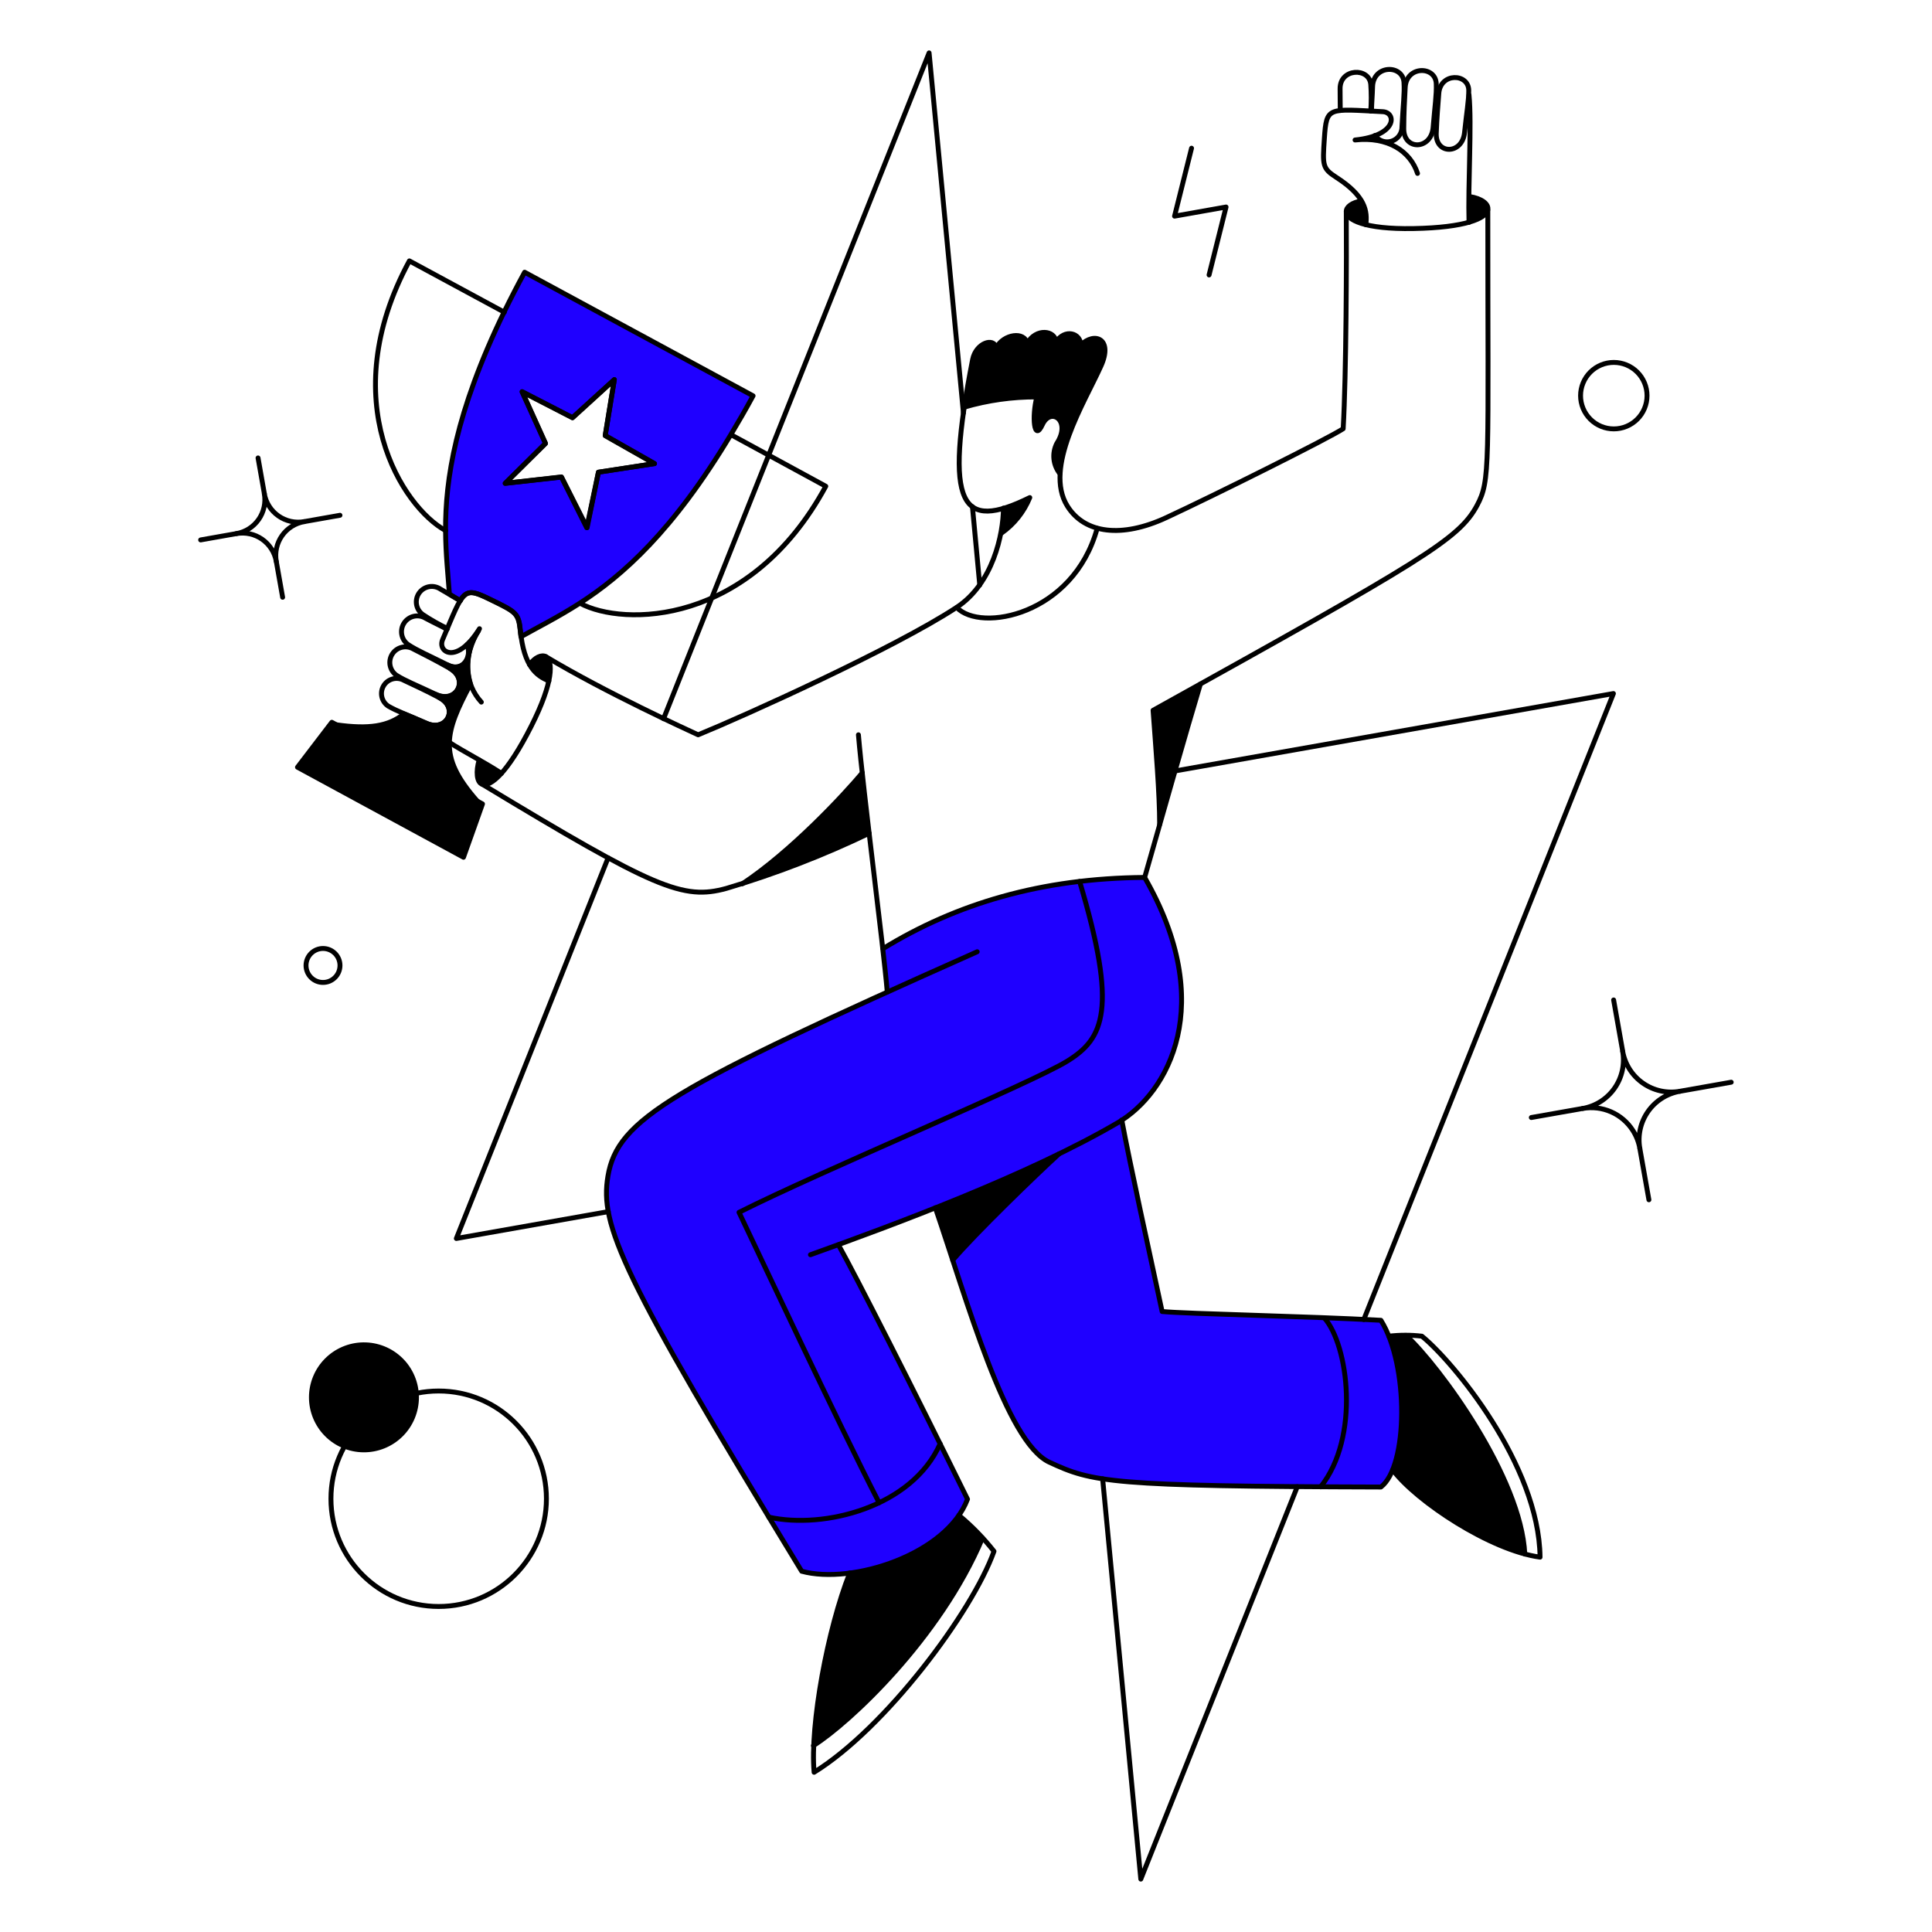 <svg width="5916" height="5916" viewBox="0 0 5916 5916" fill="none" xmlns="http://www.w3.org/2000/svg">
<path d="M4229.14 4043.43C4010.75 4031.66 3632.76 4023.51 3558.09 4016.59C3519.68 3840.53 3457.81 3561.72 3433.3 3430.89C3433.71 3430.64 3434.11 3430.36 3434.5 3430.07C3586.05 3332.21 3721.94 3064.35 3504.4 2686.88C3214.53 2689.32 2948.61 2754.37 2703.62 2904.97C2709.77 2960.33 2714.8 3007.31 2717.6 3038.06C2021.38 3352.99 1887.17 3445.73 1861.44 3601.75C1831.57 3783.96 1990.36 4044.11 2454.77 4810.76C2631.36 4851.96 2900.34 4751.01 2962.53 4590.43C2891.48 4446.89 2644.96 3950.16 2567.17 3811.45C2776.81 3734.93 3020.42 3640.01 3221.38 3543.29C3139.21 3622.35 2975.89 3788.7 2916.67 3858.98C3002.79 4121.81 3103.45 4427.02 3212.5 4477.47C3339.85 4536.33 3398.54 4553.52 4228.58 4553.52C4323.85 4468.08 4302.51 4167.2 4229.14 4043.43Z" fill="#1F00FF"/>
<path d="M1606.49 833.582C1584.76 873.582 1563.88 914.041 1543.86 954.931C1393.44 1265.29 1363.8 1470.52 1364.33 1623.75C1364.89 1699.24 1372.16 1761.87 1376.1 1818.91V1819.47C1386.73 1825.62 1396.7 1831.77 1409.09 1839.04C1431.46 1803.72 1449.92 1810.52 1504.72 1837.36C1580.21 1874.27 1587.48 1877.63 1593.01 1930.75C1593.57 1937.46 1594.13 1943.61 1595.25 1949.76C1647.82 1920.13 1707.65 1890.49 1775.88 1846.75C1905.05 1763.43 2060.51 1626.98 2237.78 1331.16C2260.15 1293.69 2283.08 1254.64 2306.01 1212.05L1606.49 833.582ZM1832.42 1445.92L1796.63 1615.92L1719.01 1460.46L1546.78 1480.03L1670.39 1357.56L1598.81 1199.31L1753.15 1278.77L1881.21 1162.46L1853.25 1334.13L2004.24 1419.69L1832.42 1445.92Z" fill="#1F00FF"/>
<path d="M4497.48 603.182C4496.92 629.275 4496.92 655.378 4497.48 681.471C4534.95 670.287 4552.28 656.866 4555.08 643.445C4560.2 619.311 4513.26 600.033 4497.48 603.182Z" fill="black"/>
<path d="M4305.77 4089.32C4288.07 4088.87 4270.36 4089.8 4252.8 4092.12C4302.01 4214.03 4304.8 4403.04 4264.57 4501.46C4329.32 4588.14 4520.63 4718.99 4669.44 4758.7C4658.64 4524.95 4408.67 4184.39 4305.77 4089.32Z" fill="black"/>
<path d="M4168.6 615.494C4159.03 615.2 4121.51 622.676 4121.51 648.458C4121.51 662.468 4138.84 678.126 4181.34 688.751C4185.93 663.584 4181.41 637.605 4168.6 615.465V615.494Z" fill="black"/>
<path d="M3530.83 2175.16C3538.66 2290.91 3550.96 2429.04 3550.96 2524.66C3593.46 2375.35 3645.47 2194.73 3675.66 2094.63L3530.83 2175.16Z" fill="black"/>
<path d="M3308.69 1056.7C3308.69 1018.67 3259.47 1005.81 3233.19 1047.19C3230.96 1011.4 3172.8 1003.04 3144.28 1051.67C3138.13 1013.08 3072.7 1021.47 3049.77 1065.09C3043.06 1030.97 2987.14 1049.99 2977.63 1100.88C2967.57 1154.56 2958.62 1203.21 2952.47 1246.83C3024.73 1225.58 3099.71 1215.03 3175.03 1215.51C3159.38 1274.79 3166.2 1354.76 3191.81 1300.51C3216.97 1246.27 3281.28 1287.09 3235.96 1358.11C3228.66 1372.82 3225.69 1389.29 3227.37 1405.62C3229.05 1421.95 3235.33 1437.47 3245.47 1450.38C3252.18 1333.51 3342.77 1181.96 3370.73 1120.45C3408.78 1037.13 3351.19 1014.76 3308.69 1056.7Z" fill="black"/>
<path d="M2863.54 3698.43C2880.32 3748.2 2898.21 3802.44 2916.52 3858.92C2982.5 3780.63 3173.19 3595.53 3241.98 3533.46C3121.89 3592.18 2990.42 3648.66 2863.54 3698.43Z" fill="black"/>
<path d="M3072.7 1556.63C3072.25 1582.13 3069.82 1607.56 3065.43 1632.68C3104.13 1605.41 3134.21 1567.62 3152.11 1523.78C3126.53 1536.79 3099.98 1547.77 3072.7 1556.63Z" fill="black"/>
<path d="M2936.16 4640.15C2962.8 4660.81 2987.17 4684.25 3008.85 4710.05C2879.12 5017.62 2601.19 5276.53 2491.59 5345.32C2502.53 5164.71 2539.84 4986.67 2602.31 4816.86C2728.13 4800.09 2869.67 4736.34 2936.16 4640.15Z" fill="black"/>
<path d="M2640.56 2366.46C2582.97 2435.8 2423.03 2607.48 2273.16 2706.46C2406.03 2663.53 2535.87 2611.77 2661.81 2551.5C2654.51 2489.84 2647.43 2428.16 2640.56 2366.46Z" fill="black"/>
<path d="M1671.31 2010.72C1659.01 2003.45 1637.76 2012.4 1622.1 2035.33C1634.98 2058.45 1655.8 2076.13 1680.7 2085.09C1689.77 2041.48 1683.64 2017.99 1671.31 2010.72Z" fill="black"/>
<path d="M1535.43 2368.07C1509.71 2397.15 1490.1 2405.6 1477.27 2401.62C1459.35 2396.09 1457.14 2362.48 1467.77 2327.25C1490.69 2340.67 1513.62 2354.09 1535.43 2368.07Z" fill="black"/>
<path d="M1112.22 4447.16C1134.51 4447.45 1156.64 4443.32 1177.33 4434.99C1198.01 4426.66 1216.83 4414.31 1232.7 4398.65C1248.57 4382.99 1261.17 4364.33 1269.77 4343.76C1278.37 4323.19 1282.8 4301.12 1282.8 4278.82C1282.8 4256.52 1278.37 4234.45 1269.77 4213.88C1261.17 4193.31 1248.57 4174.65 1232.7 4158.99C1216.83 4143.33 1198.01 4130.98 1177.33 4122.65C1156.64 4114.33 1134.51 4110.19 1112.22 4110.48C1067.96 4111.07 1025.71 4129.06 994.618 4160.57C963.527 4192.07 946.094 4234.56 946.094 4278.82C946.094 4323.08 963.527 4365.57 994.618 4397.07C1025.71 4428.58 1067.96 4446.57 1112.22 4447.16Z" fill="black"/>
<path d="M1376.04 2274.09C1377.16 2223.17 1401.21 2168.96 1440.79 2095.14C1432.56 2067.85 1430.47 2039.08 1434.68 2010.89C1438.89 1982.7 1449.29 1955.79 1465.13 1932.09C1455.1 1947.6 1443.42 1961.98 1430.29 1974.97C1447.06 2009.08 1419.66 2061.09 1371.01 2036.49L1377.72 2047.08C1437 2080.63 1397.85 2156.72 1334.66 2126.55L1346.43 2137.2C1404.59 2167.96 1368.24 2242.33 1305.61 2214.9C1278.21 2202.63 1255.84 2193.68 1237.39 2185.85C1189.3 2224.41 1129.46 2233.39 1029.92 2219.41L1461.63 2453.16C1400.09 2383.11 1374.37 2330.57 1376.04 2274.09Z" fill="black"/>
<path d="M1015.48 2211.73L910.344 2349.32L1418.67 2625.01L1476.82 2461.69L1015.48 2211.73Z" fill="black"/>
<path d="M1535.36 2368.01C1482.38 2333.34 1421.28 2302.58 1375.42 2272.95" stroke="black" stroke-width="15" stroke-linecap="round" stroke-linejoin="round"/>
<path d="M2950.12 1264.7L2844.99 161.941L2031.9 2200.82" stroke="black" stroke-width="15" stroke-linecap="round" stroke-linejoin="round"/>
<path d="M3000.08 1791.48L2977.71 1551.57" stroke="black" stroke-width="15" stroke-linecap="round" stroke-linejoin="round"/>
<path d="M4176.04 4040.67L4940.48 2123.7L3597.82 2360.8" stroke="black" stroke-width="15" stroke-linecap="round" stroke-linejoin="round"/>
<path d="M3376.4 4528.24L3493.27 5754.03L3972.52 4552.28" stroke="black" stroke-width="15" stroke-linecap="round" stroke-linejoin="round"/>
<path d="M1862.06 2626.95L1397.36 3792.34L1862.62 3710.13" stroke="black" stroke-width="15" stroke-linecap="round" stroke-linejoin="round"/>
<path d="M1544.35 956.025L1253.56 798.887C1021.05 1228.36 1233.43 1553.82 1364.84 1624.84" stroke="black" stroke-width="15" stroke-linecap="round" stroke-linejoin="round"/>
<path d="M1719.51 1460.97L1547.27 1479.98L1670.3 1358.07L1598.72 1199.81L1753.06 1279.22L1881.12 1162.35L1853.16 1333.47L2004.15 1419.58L1832.47 1445.87L1797.8 1615.87L1719.51 1460.97Z" stroke="black" stroke-width="15" stroke-linecap="round" stroke-linejoin="round"/>
<path d="M2239.81 1331.88L2528.66 1488.95C2295.91 1918.43 1907.41 1918.43 1776.52 1847.41" stroke="black" stroke-width="15" stroke-linecap="round" stroke-linejoin="round"/>
<path d="M1343.29 4919.22C1525.47 4919.22 1673.19 4771.53 1673.19 4589.32C1673.19 4407.1 1525.47 4259.41 1343.29 4259.41C1161.1 4259.41 1013.38 4407.1 1013.38 4589.32C1013.38 4771.53 1161.07 4919.22 1343.29 4919.22Z" stroke="black" stroke-width="15" stroke-linecap="round" stroke-linejoin="round"/>
<path d="M4941.64 1313.32C4968.63 1313.32 4994.52 1302.6 5013.6 1283.51C5032.69 1264.43 5043.41 1238.54 5043.41 1211.55C5043.41 1184.55 5032.69 1158.67 5013.6 1139.58C4994.52 1120.49 4968.63 1109.77 4941.64 1109.77C4914.64 1109.77 4888.76 1120.49 4869.67 1139.58C4850.58 1158.67 4839.86 1184.55 4839.86 1211.55C4839.86 1238.54 4850.58 1264.43 4869.67 1283.51C4888.76 1302.6 4914.64 1313.32 4941.64 1313.32Z" stroke="black" stroke-width="15" stroke-linecap="round" stroke-linejoin="round"/>
<path d="M989.085 3008.34C995.914 3008.34 1002.68 3007 1008.99 3004.39C1015.3 3001.77 1021.03 2997.94 1025.86 2993.11C1030.69 2988.28 1034.52 2982.55 1037.13 2976.24C1039.75 2969.93 1041.09 2963.17 1041.09 2956.34C1041.09 2949.51 1039.75 2942.75 1037.13 2936.44C1034.52 2930.13 1030.69 2924.39 1025.86 2919.56C1021.03 2914.74 1015.3 2910.9 1008.99 2908.29C1002.68 2905.68 995.914 2904.33 989.085 2904.33C975.292 2904.33 962.064 2909.81 952.311 2919.56C942.557 2929.32 937.078 2942.55 937.078 2956.34C937.078 2970.13 942.557 2983.36 952.311 2993.11C962.064 3002.87 975.292 3008.34 989.085 3008.34Z" stroke="black" stroke-width="15" stroke-linecap="round" stroke-linejoin="round"/>
<path d="M3648.62 453.824L3596.62 661.85L3754.31 633.89L3702.31 841.916" stroke="black" stroke-width="15" stroke-linecap="round" stroke-linejoin="round"/>
<path d="M1334.18 2125.92C1397.46 2155.94 1436.46 2080.15 1377.24 2046.45C1333.09 2021.34 1301.19 2005.6 1265.4 1987.17C1254.73 1981.02 1242.11 1979.21 1230.15 1982.13C1218.18 1985.05 1207.81 1992.47 1201.18 2002.84C1194.55 2013.22 1192.18 2025.75 1194.56 2037.83C1196.94 2049.91 1203.88 2060.61 1213.95 2067.7C1242.44 2085.68 1276.11 2098.37 1334.18 2125.92Z" stroke="black" stroke-width="15" stroke-linecap="round" stroke-linejoin="round"/>
<path d="M1409.68 1839.61C1387.31 1826.19 1371.16 1817.12 1349.29 1804.29C1338.98 1797.1 1326.24 1794.29 1313.86 1796.5C1301.49 1798.7 1290.49 1805.73 1283.3 1816.03C1276.11 1826.34 1273.3 1839.08 1275.51 1851.46C1277.71 1863.83 1284.74 1874.83 1295.04 1882.02C1318.96 1897.98 1344.01 1912.19 1369.98 1924.52" stroke="black" stroke-width="15" stroke-linecap="round" stroke-linejoin="round"/>
<path d="M1306.3 2214.77C1368.38 2242.17 1404.69 2167.88 1346.57 2137.04C1303.48 2114.17 1271.54 2099.75 1236.96 2083.35C1226.53 2077.49 1214.22 2075.9 1202.64 2078.93C1191.06 2081.96 1181.11 2089.36 1174.88 2099.58C1168.64 2109.8 1166.62 2122.03 1169.23 2133.71C1171.84 2145.4 1178.88 2155.61 1188.87 2162.2C1216.83 2178.39 1249.26 2189.6 1306.3 2214.77Z" stroke="black" stroke-width="15" stroke-linecap="round" stroke-linejoin="round"/>
<path d="M1368.79 1926.8C1345.86 1914.5 1325.61 1905.23 1303.36 1893.25C1292.68 1886.62 1279.85 1884.4 1267.56 1887.07C1255.28 1889.73 1244.52 1897.07 1237.55 1907.53C1230.57 1917.99 1227.94 1930.74 1230.21 1943.11C1232.47 1955.47 1239.45 1966.47 1249.68 1973.78C1278.73 1992.85 1311.87 2006.53 1370.35 2035.85C1419.09 2060.25 1446.4 2008.45 1429.63 1974.33" stroke="black" stroke-width="15" stroke-linecap="round" stroke-linejoin="round"/>
<path d="M1621.65 2035.32C1637.87 2012.39 1659 2003.65 1671.42 2010.71C1693.59 2023.37 1695.44 2087.89 1626.69 2223.77C1553.4 2368.61 1501.95 2409.55 1476.82 2401.6C1459.45 2396.1 1456.69 2361.9 1467.31 2327.23" stroke="black" stroke-width="15" stroke-linecap="round" stroke-linejoin="round"/>
<path d="M1680.71 2085.04C1642.69 2069.38 1604.19 2041.48 1593.48 1930.7C1588.27 1877.72 1580.65 1874.19 1505.18 1837.31C1416.89 1794.19 1421.86 1801.99 1355.31 1958.66C1338.95 1997.18 1398.93 2036.95 1468.27 1925.11C1414.03 2010.66 1424.13 2095.81 1473.87 2149.91" stroke="black" stroke-width="15" stroke-linecap="round" stroke-linejoin="round"/>
<path d="M4388.49 389.535C4382.95 459.436 4298.16 461.673 4298.45 394.009C4298.66 343.68 4300.81 307.89 4302.93 267.627C4306.46 200.522 4395.96 201.081 4397.99 256.443C4399.29 289.996 4393.64 325.226 4388.49 389.535Z" stroke="black" stroke-width="15" stroke-linecap="round" stroke-linejoin="round"/>
<path d="M4104.04 338.186C4103.49 313.581 4103.87 295.627 4103.49 272.14C4102.46 208.391 4193.28 205.506 4197.43 258.719C4199.35 285.885 4199.35 313.169 4197.43 340.364" stroke="black" stroke-width="15" stroke-linecap="round" stroke-linejoin="round"/>
<path d="M4484.63 405.793C4477.63 474.046 4395.42 474.017 4397.96 408.03C4399.84 359.379 4402.9 324.708 4405.78 286.122C4410.64 221.371 4497.5 224.05 4497.5 277.292C4497.5 309.609 4491.02 343.75 4484.63 405.793Z" stroke="black" stroke-width="15" stroke-linecap="round" stroke-linejoin="round"/>
<path d="M4199.62 339.807C4200.18 313.524 4202.38 291.155 4202.97 265.991C4204.56 197.767 4295.65 196.649 4299.16 252.57C4301.3 286.711 4296.36 322.471 4293.01 387.958C4293.21 397.724 4290.27 407.298 4284.61 415.264C4278.96 423.229 4270.89 429.165 4261.6 432.194C4252.31 435.212 4242.3 435.152 4233.04 432.023C4223.79 428.895 4215.79 422.865 4210.24 414.829" stroke="black" stroke-width="15" stroke-linecap="round" stroke-linejoin="round"/>
<path d="M4168.25 615.441C4140.29 619.914 4122.39 633.335 4122.39 647.316C4122.39 672.48 4176.63 702.589 4328.18 699.881C4489.23 696.938 4550.24 668.565 4555.78 642.842C4559.75 624.388 4536.21 607.523 4500.98 602.02" stroke="black" stroke-width="15" stroke-linecap="round" stroke-linejoin="round"/>
<path d="M4182.32 688.141C4187.36 647.318 4182.12 601.198 4092.29 543.305C4049.14 515.492 4049.76 506.957 4055.38 423.634C4062.04 325.214 4066.04 333.513 4234.33 341.99C4275.71 344.08 4280.19 415.246 4149.33 428.667C4249.99 417.483 4318.77 463.338 4340.64 531.003" stroke="black" stroke-width="15" stroke-linecap="round" stroke-linejoin="round"/>
<path d="M4498.25 680.934C4494.89 565.737 4507.08 380.079 4498.25 290.605" stroke="black" stroke-width="15" stroke-linecap="round" stroke-linejoin="round"/>
<path d="M4122.47 647.91C4123.59 787.713 4122.47 1145.61 4112.96 1312.81C4068.81 1341.89 3720.42 1515.89 3571.09 1585.15C3435.9 1647.87 3321.62 1634.89 3268.38 1549.65C3194.8 1431.92 3320.44 1233.93 3371.39 1120.44C3408.86 1037.12 3351.82 1014.75 3309.32 1056.69C3309.32 1019.23 3260.11 1005.8 3233.82 1047.19C3231.03 1011.4 3172.87 1003.04 3144.91 1051.66C3138.2 1013.63 3073.33 1022.02 3050.4 1065.08C3043.69 1031.53 2988.15 1050.36 2978.26 1100.87C2889.47 1552.98 2942.95 1627.7 3153.3 1523.63C3135.4 1567.47 3105.32 1605.26 3066.62 1632.53" stroke="black" stroke-width="15" stroke-linecap="round" stroke-linejoin="round"/>
<path d="M4555.85 643.406C4555.85 1431.33 4564.42 1470.01 4522.86 1547.65C4467.73 1650.66 4359.01 1714.85 3530.82 2175.08C3539.21 2290.84 3550.95 2428.96 3550.95 2524.59" stroke="black" stroke-width="15" stroke-linecap="round" stroke-linejoin="round"/>
<path d="M1671.37 2010.72C1855.91 2121.44 2106.43 2235.52 2137.75 2250.06C2277.55 2193.02 2739.96 1984.35 2929.47 1859.73C3040.17 1786.98 3072.07 1636.61 3072.63 1556.08" stroke="black" stroke-width="15" stroke-linecap="round" stroke-linejoin="round"/>
<path d="M2929.63 1860.19C3002.89 1937.36 3286.41 1883.73 3359.67 1618.05" stroke="black" stroke-width="15" stroke-linecap="round" stroke-linejoin="round"/>
<path d="M2952.46 1246.78C3024.75 1225.64 3099.71 1215.09 3175.03 1215.46C3159.37 1275.3 3166.2 1355.82 3191.8 1300.46C3217.41 1245.1 3281.54 1287.78 3235.95 1358.06C3228.54 1372.74 3225.49 1389.23 3227.18 1405.59C3228.86 1421.95 3235.21 1437.47 3245.46 1450.33" stroke="black" stroke-width="15" stroke-linecap="round" stroke-linejoin="round"/>
<path d="M2481.66 3842.13C2734.43 3751.54 3148.36 3598.49 3422.81 3437.82C3578.33 3346.79 3728.14 3074.34 3505.02 2686.8C3546.96 2539.64 3633.08 2236.08 3675.72 2094.63" stroke="black" stroke-width="15" stroke-linecap="round" stroke-linejoin="round"/>
<path d="M2992.27 2914.4C2055.03 3331.57 1890.83 3426.66 1861.54 3601.67C1836.56 3751.01 1900.13 3900.84 2454.87 4811.33C2609.21 4853.27 2898.88 4759.88 2962.63 4590.59C2795.98 4252.12 2622.63 3910.7 2567.27 3811.61" stroke="black" stroke-width="15" stroke-linecap="round" stroke-linejoin="round"/>
<path d="M2864.13 3698.41C2960.32 3979.14 3080.55 4415.88 3213.08 4477.39C3345.61 4538.91 3397.06 4551.21 4228.49 4553.45C4311.81 4489.7 4314.61 4180.45 4228.49 4042.89C4007.75 4030.58 3637.4 4023.31 3558.55 4016.04C3519.97 3837.1 3458.48 3556.9 3434.94 3429.43" stroke="black" stroke-width="15" stroke-linecap="round" stroke-linejoin="round"/>
<path d="M2936.35 4640.08C2975.94 4672.9 3011.93 4709.83 3043.72 4750.24C2976.62 4937.58 2711.14 5292.12 2492.9 5426.89C2480.04 5282.05 2533.72 4989.03 2601.94 4816.79" stroke="black" stroke-width="15" stroke-linecap="round" stroke-linejoin="round"/>
<path d="M4055.16 4035.58C4128.98 4118.35 4165.33 4400.75 4043.98 4552.85" stroke="black" stroke-width="15" stroke-linecap="round" stroke-linejoin="round"/>
<path d="M2354.27 4645.7C2524.27 4683.17 2792.81 4614.95 2878.81 4420.9" stroke="black" stroke-width="15" stroke-linecap="round" stroke-linejoin="round"/>
<path d="M2490.68 5345.29C2599.17 5277.06 2878.77 5017.59 3008.51 4709.55" stroke="black" stroke-width="15" stroke-linecap="round" stroke-linejoin="round"/>
<path d="M4252.8 4091.55C4286.42 4087.63 4320.39 4087.63 4354.01 4091.55C4448.52 4168.07 4712.47 4484.67 4715.82 4768.19C4563.72 4747.59 4337.24 4597.63 4264.54 4500.89" stroke="black" stroke-width="15" stroke-linecap="round" stroke-linejoin="round"/>
<path d="M4305.66 4089.29C4408.68 4184.35 4657.97 4524.88 4669.15 4758.66" stroke="black" stroke-width="15" stroke-linecap="round" stroke-linejoin="round"/>
<path d="M2628.58 2250.04C2643.12 2423.95 2705.1 2895.36 2716.87 3037.4" stroke="black" stroke-width="15" stroke-linecap="round" stroke-linejoin="round"/>
<path d="M3505.04 2686.81C3188.53 2689.05 2927.94 2767.33 2703.7 2904.9" stroke="black" stroke-width="15" stroke-linecap="round" stroke-linejoin="round"/>
<path d="M2691.86 4601.48C2569.95 4364.94 2317.19 3825.3 2262.95 3712.34C2515.71 3584.84 3158.24 3317.54 3268.96 3248.75C3379.69 3179.97 3423.31 3091.62 3305.87 2699.05" stroke="black" stroke-width="15" stroke-linecap="round" stroke-linejoin="round"/>
<path d="M1477.28 2401.76C2006.85 2722.04 2091.88 2756.77 2224.39 2720.36C2374.41 2675.77 2520.63 2619.3 2661.69 2551.48" stroke="black" stroke-width="15" stroke-linecap="round" stroke-linejoin="round"/>
<path d="M2273.16 2706.32C2422.53 2607.34 2582.97 2435.11 2640.57 2366.38" stroke="black" stroke-width="15" stroke-linecap="round" stroke-linejoin="round"/>
<path d="M2917.31 3858.85C2983.3 3780.56 3173.99 3596.02 3242.77 3533.39" stroke="black" stroke-width="15" stroke-linecap="round" stroke-linejoin="round"/>
<path d="M790.156 1402.25L809.552 1511.89" stroke="black" stroke-width="15" stroke-linecap="round" stroke-linejoin="round"/>
<path d="M1041 1577.86L931.367 1597.26" stroke="black" stroke-width="15" stroke-linecap="round" stroke-linejoin="round"/>
<path d="M865.443 1828.96L846.047 1719.3" stroke="black" stroke-width="15" stroke-linecap="round" stroke-linejoin="round"/>
<path d="M614.398 1653.32L724.092 1633.9" stroke="black" stroke-width="15" stroke-linecap="round" stroke-linejoin="round"/>
<path d="M931.316 1597.3C917.703 1599.72 903.747 1599.43 890.247 1596.44C876.748 1593.46 863.969 1587.84 852.645 1579.9C841.321 1571.97 831.672 1561.89 824.253 1550.22C816.834 1538.55 811.789 1525.54 809.408 1511.92C811.834 1525.54 811.55 1539.5 808.572 1553.01C805.593 1566.52 799.979 1579.31 792.05 1590.64C784.122 1601.98 774.034 1611.64 762.367 1619.07C750.699 1626.5 737.68 1631.55 724.055 1633.94C737.669 1631.52 751.628 1631.81 765.131 1634.79C778.635 1637.77 791.417 1643.39 802.747 1651.31C814.076 1659.24 823.731 1669.33 831.156 1680.99C838.582 1692.66 843.634 1705.68 846.021 1719.3C843.602 1705.68 843.89 1691.73 846.869 1678.23C849.847 1664.73 855.458 1651.95 863.38 1640.62C871.301 1629.29 881.379 1619.63 893.036 1612.2C904.693 1604.76 917.701 1599.7 931.316 1597.3Z" stroke="black" stroke-width="15" stroke-linecap="round" stroke-linejoin="round"/>
<path d="M4941.11 3061.99L4968.89 3219.21" stroke="black" stroke-width="15" stroke-linecap="round" stroke-linejoin="round"/>
<path d="M5301.14 3313.84L5143.91 3341.62" stroke="black" stroke-width="15" stroke-linecap="round" stroke-linejoin="round"/>
<path d="M5049.14 3673.86L5021.33 3516.64" stroke="black" stroke-width="15" stroke-linecap="round" stroke-linejoin="round"/>
<path d="M4689.04 3421.99L4846.35 3394.21" stroke="black" stroke-width="15" stroke-linecap="round" stroke-linejoin="round"/>
<path d="M5143.77 3341.68C5124.24 3345.15 5104.22 3344.73 5084.86 3340.46C5065.49 3336.19 5047.16 3328.14 5030.9 3316.78C5014.63 3305.42 5000.77 3290.96 4990.11 3274.23C4979.46 3257.49 4972.21 3238.82 4968.8 3219.27C4972.27 3238.8 4971.87 3258.81 4967.6 3278.18C4963.34 3297.55 4955.31 3315.88 4943.96 3332.15C4932.58 3348.39 4918.12 3362.24 4901.4 3372.9C4884.67 3383.55 4866.01 3390.81 4846.48 3394.25C4875.88 3389.03 4906.17 3392.65 4933.51 3404.66C4960.85 3416.67 4984.01 3436.52 5000.05 3461.71C5010.71 3478.45 5017.95 3497.11 5021.36 3516.66C5017.9 3497.13 5018.31 3477.11 5022.58 3457.74C5026.86 3438.38 5034.9 3420.04 5046.26 3403.78C5057.62 3387.52 5072.08 3373.66 5088.82 3363C5105.55 3352.34 5124.23 3345.1 5143.77 3341.68Z" stroke="black" stroke-width="15" stroke-linecap="round" stroke-linejoin="round"/>
<path d="M1606.48 833.586C1584.74 873.586 1563.86 914.044 1543.85 954.934C1393.42 1265.3 1363.78 1470.53 1364.31 1623.75C1364.87 1699.24 1372.14 1761.87 1376.08 1818.91V1819.47C1386.71 1825.62 1396.69 1831.78 1409.08 1839.05C1431.45 1803.73 1449.9 1810.53 1504.7 1837.37C1580.2 1874.28 1587.47 1877.63 1593 1930.76C1593.56 1937.47 1594.12 1943.62 1595.24 1949.77C1647.8 1920.13 1707.64 1890.49 1775.86 1846.76C1905.04 1763.43 2060.5 1626.99 2237.77 1331.16C2260.14 1293.7 2283.06 1254.64 2305.99 1212.05L1606.48 833.586ZM1832.4 1445.92L1796.61 1615.92L1719 1460.46L1546.76 1480.03L1670.38 1357.57L1598.8 1199.31L1753.14 1278.78L1881.2 1162.46L1853.24 1334.14L2004.22 1419.7L1832.4 1445.92Z" stroke="black" stroke-width="15" stroke-linejoin="round"/>
<path d="M1376.04 2274.09C1377.15 2223.17 1401.2 2168.96 1440.79 2095.14C1432.55 2067.85 1430.47 2039.08 1434.68 2010.89C1438.88 1982.7 1449.28 1955.79 1465.13 1932.09C1455.09 1947.6 1443.41 1961.98 1430.28 1974.97C1447.06 2009.08 1419.65 2061.09 1371 2036.49L1377.71 2047.08C1436.99 2080.63 1397.84 2156.72 1334.65 2126.55L1346.43 2137.2C1404.58 2167.96 1368.24 2242.33 1305.6 2214.9C1278.2 2202.63 1255.83 2193.68 1237.38 2185.85C1189.29 2224.41 1129.45 2233.39 1029.91 2219.41L1461.62 2453.16C1400.08 2383.11 1374.36 2330.57 1376.04 2274.09Z" stroke="black" stroke-width="15" stroke-linejoin="round"/>
<path d="M1016.08 2211.73L910.945 2349.33L1419.27 2625.02L1477.42 2461.7L1016.08 2211.73Z" stroke="black" stroke-width="15" stroke-linejoin="round"/>
</svg>

